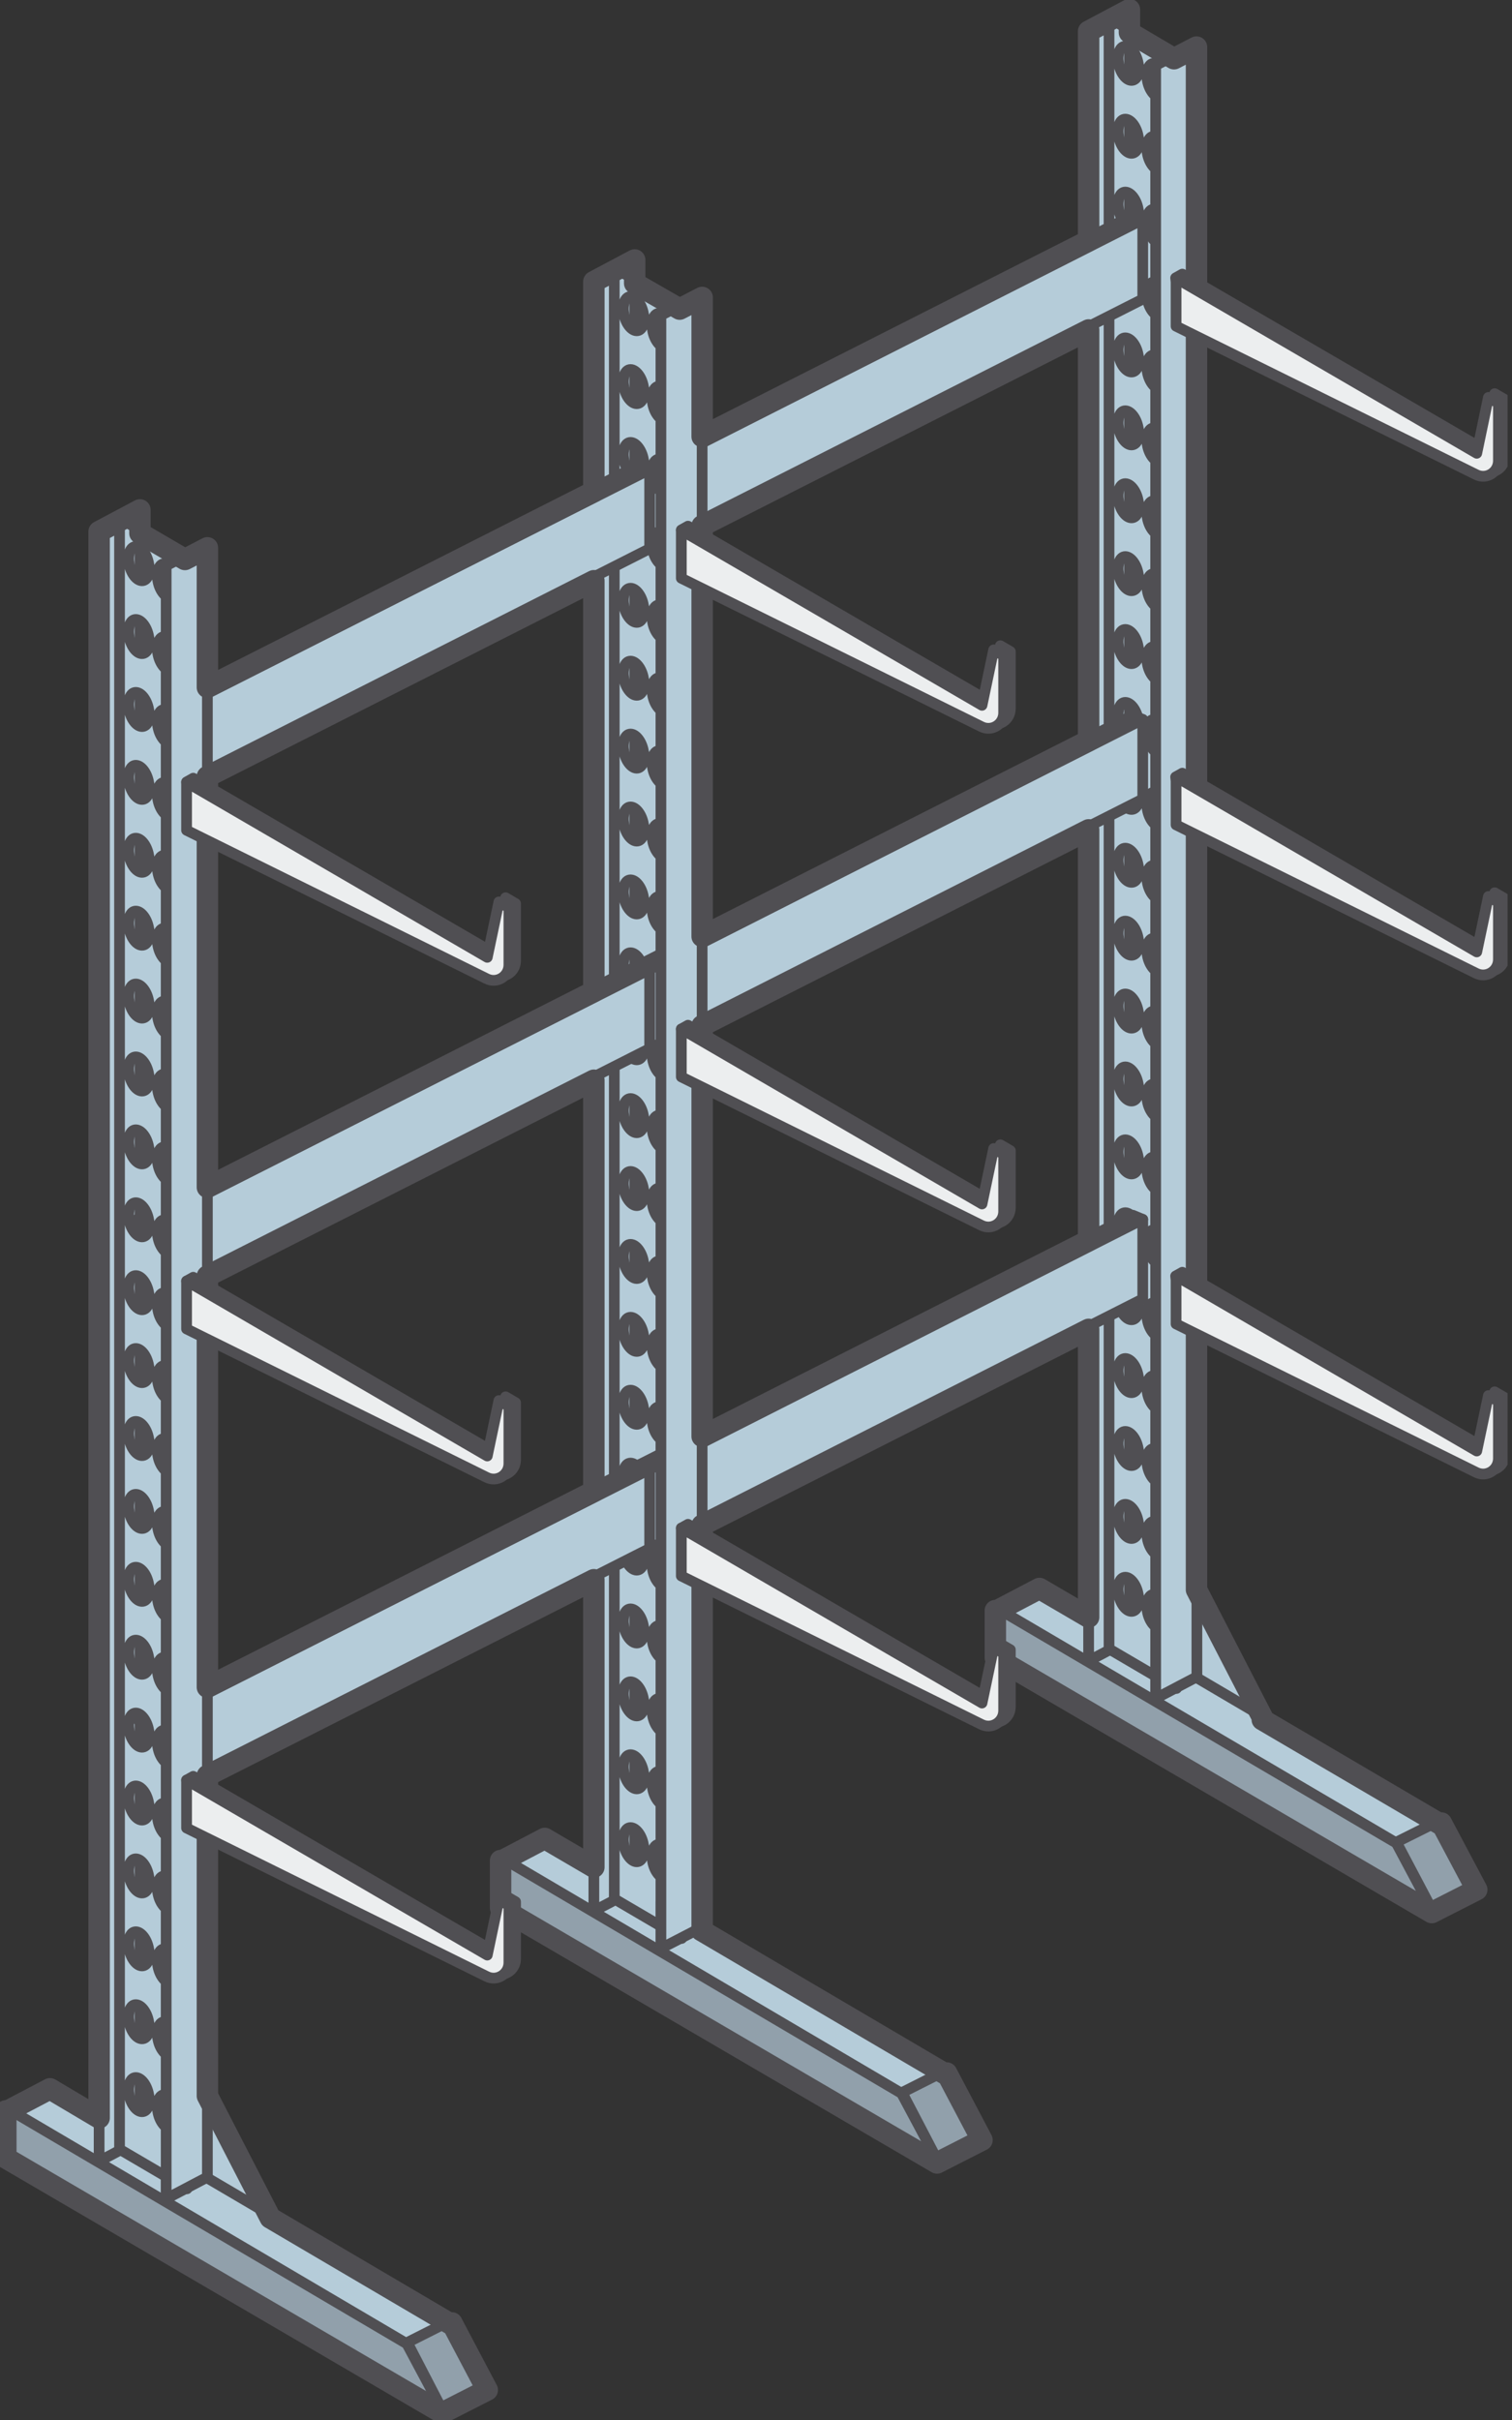 <?xml version="1.0" encoding="UTF-8"?> <svg xmlns="http://www.w3.org/2000/svg" width="200" height="320" viewBox="0 0 200 320" fill="none"><rect x="0" y="0" width="200" height="320" fill="#333333" stroke="none"/> <g clip-path="url(#clip0)"> <path fill-rule="evenodd" clip-rule="evenodd" d="M15.81 287.664L36.137 299.067V293.613L24.018 270.091L15.81 265.574V287.664Z" fill="#B5CCD9" stroke="#504F53" stroke-width="1.417" stroke-miterlimit="22.926" stroke-linejoin="round"></path> <path fill-rule="evenodd" clip-rule="evenodd" d="M146.697 220.623L167.024 232.081V226.573L154.849 203.05L146.697 198.588V220.623Z" fill="#B5CCD9" stroke="#504F53" stroke-width="1.417" stroke-miterlimit="22.926" stroke-linejoin="round"></path> <path fill-rule="evenodd" clip-rule="evenodd" d="M0.771 278.85L6.61 275.765L59.659 306.944L53.765 309.974L0.771 278.85Z" fill="#B5CCD9" stroke="#504F53" stroke-width="1.417" stroke-miterlimit="22.926" stroke-linejoin="round"></path> <path d="M21.98 284.469V289.812" stroke="#504F53" stroke-width="1.417" stroke-miterlimit="22.926" stroke-linejoin="round"></path> <path fill-rule="evenodd" clip-rule="evenodd" d="M0.771 278.685V284.91L58.502 318.678L53.82 309.919L0.771 278.685Z" fill="#91A0AB" stroke="#504F53" stroke-width="1.417" stroke-miterlimit="22.926" stroke-linejoin="round"></path> <path d="M18.509 282.926L13.111 285.791V69.85L18.509 66.986V282.926Z" fill="#B5CCD9" stroke="#504F53" stroke-width="1.417" stroke-miterlimit="22.926" stroke-linejoin="round"></path> <path fill-rule="evenodd" clip-rule="evenodd" d="M66.215 245.743L72.054 242.713L125.047 273.837L119.208 276.867L66.215 245.743Z" fill="#B5CCD9" stroke="#504F53" stroke-width="1.417" stroke-miterlimit="22.926" stroke-linejoin="round"></path> <path fill-rule="evenodd" clip-rule="evenodd" d="M66.215 245.578V251.857L123.946 285.571L119.263 276.812L66.215 245.578Z" fill="#91A0AB" stroke="#504F53" stroke-width="1.417" stroke-miterlimit="22.926" stroke-linejoin="round"></path> <path fill-rule="evenodd" clip-rule="evenodd" d="M129.895 282.541L125.213 273.727L119.318 276.702L123.946 285.571L129.895 282.541Z" fill="#91A0AB" stroke="#504F53" stroke-width="1.417" stroke-miterlimit="22.926" stroke-linejoin="round"></path> <path d="M83.953 249.874L78.554 252.684V36.743L83.953 33.934V249.874Z" fill="#B5CCD9" stroke="#504F53" stroke-width="1.417" stroke-miterlimit="22.926" stroke-linejoin="round"></path> <path fill-rule="evenodd" clip-rule="evenodd" d="M131.658 212.691L137.497 209.606L190.491 240.785L184.651 243.815L131.658 212.691Z" fill="#B5CCD9" stroke="#504F53" stroke-width="1.417" stroke-miterlimit="22.926" stroke-linejoin="round"></path> <path fill-rule="evenodd" clip-rule="evenodd" d="M131.658 212.525V218.75L189.389 252.463L184.706 243.705L131.658 212.525Z" fill="#91A0AB" stroke="#504F53" stroke-width="1.417" stroke-miterlimit="22.926" stroke-linejoin="round"></path> <path fill-rule="evenodd" clip-rule="evenodd" d="M195.338 249.489L190.656 240.62L184.707 243.594L189.389 252.463L195.338 249.489Z" fill="#91A0AB" stroke="#504F53" stroke-width="1.417" stroke-miterlimit="22.926" stroke-linejoin="round"></path> <path d="M149.396 216.767L143.997 219.632V3.691L149.396 0.826V216.767Z" fill="#B5CCD9" stroke="#504F53" stroke-width="1.417" stroke-miterlimit="22.926" stroke-linejoin="round"></path> <path fill-rule="evenodd" clip-rule="evenodd" d="M155.621 7.547L146.697 2.369V218.034L155.621 223.267V7.547ZM149.671 213.076C148.955 213.076 148.184 212.085 147.964 210.818C147.743 209.606 148.129 208.559 148.845 208.559C149.561 208.559 150.332 209.551 150.553 210.818C150.828 212.085 150.387 213.076 149.671 213.076ZM149.671 203.436C148.955 203.436 148.184 202.444 147.964 201.177C147.743 199.966 148.129 198.919 148.845 198.919C149.561 198.919 150.332 199.91 150.553 201.177C150.828 202.444 150.387 203.436 149.671 203.436ZM149.671 193.796C148.955 193.796 148.184 192.804 147.964 191.537C147.743 190.325 148.129 189.279 148.845 189.279C149.561 189.279 150.332 190.27 150.553 191.537C150.828 192.804 150.387 193.796 149.671 193.796ZM149.671 184.156C148.955 184.156 148.184 183.164 147.964 181.897C147.743 180.685 148.129 179.638 148.845 179.638C149.561 179.638 150.332 180.63 150.553 181.897C150.828 183.164 150.387 184.156 149.671 184.156ZM149.671 174.515C148.955 174.515 148.184 173.524 147.964 172.257C147.743 171.045 148.129 169.998 148.845 169.998C149.561 169.998 150.332 170.99 150.553 172.257C150.828 173.524 150.387 174.515 149.671 174.515ZM149.671 164.875C148.955 164.875 148.184 163.884 147.964 162.617C147.743 161.405 148.129 160.358 148.845 160.358C149.561 160.358 150.332 161.35 150.553 162.617C150.828 163.884 150.387 164.875 149.671 164.875ZM149.671 155.235C148.955 155.235 148.184 154.243 147.964 152.976C147.743 151.764 148.129 150.718 148.845 150.718C149.561 150.718 150.332 151.709 150.553 152.976C150.828 154.243 150.387 155.235 149.671 155.235ZM149.671 145.595C148.955 145.595 148.184 144.603 147.964 143.336C147.743 142.124 148.129 141.078 148.845 141.078C149.561 141.078 150.332 142.069 150.553 143.336C150.828 144.603 150.387 145.595 149.671 145.595ZM149.671 135.955C148.955 135.955 148.184 134.963 147.964 133.696C147.743 132.484 148.129 131.437 148.845 131.437C149.561 131.437 150.332 132.429 150.553 133.696C150.828 134.963 150.387 135.955 149.671 135.955ZM149.671 126.314C148.955 126.314 148.184 125.323 147.964 124.056C147.743 122.844 148.129 121.797 148.845 121.797C149.561 121.797 150.332 122.789 150.553 124.056C150.828 125.323 150.387 126.314 149.671 126.314ZM149.671 116.674C148.955 116.674 148.184 115.683 147.964 114.416C147.743 113.204 148.129 112.157 148.845 112.157C149.561 112.157 150.332 113.149 150.553 114.416C150.828 115.683 150.387 116.674 149.671 116.674ZM149.671 107.034C148.955 107.034 148.184 106.042 147.964 104.775C147.743 103.563 148.129 102.517 148.845 102.517C149.561 102.517 150.332 103.508 150.553 104.775C150.828 106.042 150.387 107.034 149.671 107.034ZM149.671 97.394C148.955 97.394 148.184 96.402 147.964 95.135C147.743 93.923 148.129 92.876 148.845 92.876C149.561 92.876 150.332 93.868 150.553 95.135C150.828 96.402 150.387 97.394 149.671 97.394ZM149.671 87.754C148.955 87.754 148.184 86.762 147.964 85.495C147.743 84.283 148.129 83.236 148.845 83.236C149.561 83.236 150.332 84.228 150.553 85.495C150.828 86.762 150.387 87.754 149.671 87.754ZM149.671 78.113C148.955 78.113 148.184 77.122 147.964 75.855C147.743 74.643 148.129 73.596 148.845 73.596C149.561 73.596 150.332 74.588 150.553 75.855C150.828 77.122 150.387 78.113 149.671 78.113ZM149.671 68.473C148.955 68.473 148.184 67.481 147.964 66.215C147.743 65.003 148.129 63.956 148.845 63.956C149.561 63.956 150.332 64.948 150.553 66.215C150.828 67.481 150.387 68.473 149.671 68.473ZM149.671 58.833C148.955 58.833 148.184 57.841 147.964 56.574C147.743 55.362 148.129 54.316 148.845 54.316C149.561 54.316 150.332 55.307 150.553 56.574C150.828 57.841 150.387 58.833 149.671 58.833ZM149.671 49.193C148.955 49.193 148.184 48.201 147.964 46.934C147.743 45.722 148.129 44.675 148.845 44.675C149.561 44.675 150.332 45.667 150.553 46.934C150.828 48.201 150.387 49.193 149.671 49.193ZM149.671 39.552C148.955 39.552 148.184 38.561 147.964 37.294C147.743 36.082 148.129 35.035 148.845 35.035C149.561 35.035 150.332 36.027 150.553 37.294C150.828 38.561 150.387 39.552 149.671 39.552ZM149.671 29.912C148.955 29.912 148.184 28.921 147.964 27.654C147.743 26.442 148.129 25.395 148.845 25.395C149.561 25.395 150.332 26.387 150.553 27.654C150.828 28.921 150.387 29.912 149.671 29.912ZM149.671 20.272C148.955 20.272 148.184 19.28 147.964 18.013C147.743 16.802 148.129 15.755 148.845 15.755C149.561 15.755 150.332 16.746 150.553 18.013C150.828 19.28 150.387 20.272 149.671 20.272ZM149.671 10.632C148.955 10.632 148.184 9.64 147.964 8.373C147.743 7.161 148.129 6.115 148.845 6.115C149.561 6.115 150.332 7.106 150.553 8.373C150.828 9.64 150.387 10.632 149.671 10.632ZM153.472 215.335C152.756 215.335 151.985 214.343 151.765 213.076C151.544 211.864 151.93 210.818 152.646 210.818C153.362 210.818 154.133 211.809 154.354 213.076C154.574 214.288 154.188 215.335 153.472 215.335ZM153.472 205.695C152.756 205.695 151.985 204.703 151.765 203.436C151.544 202.224 151.93 201.177 152.646 201.177C153.362 201.177 154.133 202.169 154.354 203.436C154.574 204.648 154.188 205.695 153.472 205.695ZM153.472 196.054C152.756 196.054 151.985 195.063 151.765 193.796C151.544 192.584 151.93 191.537 152.646 191.537C153.362 191.537 154.133 192.529 154.354 193.796C154.574 195.008 154.188 196.054 153.472 196.054ZM153.472 186.414C152.756 186.414 151.985 185.423 151.765 184.156C151.544 182.944 151.93 181.897 152.646 181.897C153.362 181.897 154.133 182.889 154.354 184.156C154.574 185.368 154.188 186.414 153.472 186.414ZM153.472 176.774C152.756 176.774 151.985 175.782 151.765 174.515C151.544 173.303 151.93 172.257 152.646 172.257C153.362 172.257 154.133 173.248 154.354 174.515C154.574 175.727 154.188 176.774 153.472 176.774ZM153.472 167.134C152.756 167.134 151.985 166.142 151.765 164.875C151.544 163.663 151.93 162.617 152.646 162.617C153.362 162.617 154.133 163.608 154.354 164.875C154.574 166.087 154.188 167.134 153.472 167.134ZM153.472 157.494C152.756 157.494 151.985 156.502 151.765 155.235C151.544 154.023 151.93 152.976 152.646 152.976C153.362 152.976 154.133 153.968 154.354 155.235C154.574 156.447 154.188 157.494 153.472 157.494ZM153.472 147.853C152.756 147.853 151.985 146.862 151.765 145.595C151.544 144.383 151.93 143.336 152.646 143.336C153.362 143.336 154.133 144.328 154.354 145.595C154.574 146.807 154.188 147.853 153.472 147.853ZM153.472 138.213C152.756 138.213 151.985 137.222 151.765 135.955C151.544 134.743 151.93 133.696 152.646 133.696C153.362 133.696 154.133 134.688 154.354 135.955C154.574 137.166 154.188 138.213 153.472 138.213ZM153.472 128.573C152.756 128.573 151.985 127.581 151.765 126.314C151.544 125.102 151.93 124.056 152.646 124.056C153.362 124.056 154.133 125.047 154.354 126.314C154.574 127.526 154.188 128.573 153.472 128.573ZM153.472 118.933C152.756 118.933 151.985 117.941 151.765 116.674C151.544 115.462 151.93 114.416 152.646 114.416C153.362 114.416 154.133 115.407 154.354 116.674C154.574 117.886 154.188 118.933 153.472 118.933ZM153.472 109.292C152.756 109.292 151.985 108.301 151.765 107.034C151.544 105.822 151.93 104.775 152.646 104.775C153.362 104.775 154.133 105.767 154.354 107.034C154.574 108.246 154.188 109.292 153.472 109.292ZM153.472 99.652C152.756 99.652 151.985 98.661 151.765 97.394C151.544 96.182 151.93 95.135 152.646 95.135C153.362 95.135 154.133 96.127 154.354 97.394C154.574 98.606 154.188 99.652 153.472 99.652ZM153.472 90.012C152.756 90.012 151.985 89.02 151.765 87.754C151.544 86.541 151.93 85.495 152.646 85.495C153.362 85.495 154.133 86.487 154.354 87.754C154.574 88.965 154.188 90.012 153.472 90.012ZM153.472 80.372C152.756 80.372 151.985 79.38 151.765 78.113C151.544 76.901 151.93 75.855 152.646 75.855C153.362 75.855 154.133 76.846 154.354 78.113C154.574 79.325 154.188 80.372 153.472 80.372ZM153.472 70.732C152.756 70.732 151.985 69.74 151.765 68.473C151.544 67.261 151.93 66.215 152.646 66.215C153.362 66.215 154.133 67.206 154.354 68.473C154.574 69.685 154.188 70.732 153.472 70.732ZM153.472 61.091C152.756 61.091 151.985 60.1 151.765 58.833C151.544 57.621 151.93 56.574 152.646 56.574C153.362 56.574 154.133 57.566 154.354 58.833C154.574 60.045 154.188 61.091 153.472 61.091ZM153.472 51.451C152.756 51.451 151.985 50.46 151.765 49.193C151.544 47.981 151.93 46.934 152.646 46.934C153.362 46.934 154.133 47.926 154.354 49.193C154.574 50.404 154.188 51.451 153.472 51.451ZM153.472 41.811C152.756 41.811 151.985 40.819 151.765 39.552C151.544 38.34 151.93 37.294 152.646 37.294C153.362 37.294 154.133 38.285 154.354 39.552C154.574 40.764 154.188 41.811 153.472 41.811ZM153.472 32.171C152.756 32.171 151.985 31.179 151.765 29.912C151.544 28.7 151.93 27.654 152.646 27.654C153.362 27.654 154.133 28.645 154.354 29.912C154.574 31.124 154.188 32.171 153.472 32.171ZM153.472 22.53C152.756 22.53 151.985 21.539 151.765 20.272C151.544 19.06 151.93 18.013 152.646 18.013C153.362 18.013 154.133 19.005 154.354 20.272C154.574 21.484 154.188 22.53 153.472 22.53ZM153.472 12.89C152.756 12.89 151.985 11.899 151.765 10.632C151.544 9.42 151.93 8.373 152.646 8.373C153.362 8.373 154.133 9.365 154.354 10.632C154.574 11.844 154.188 12.89 153.472 12.89Z" fill="#B5CCD9" stroke="#504F53" stroke-width="1.417" stroke-miterlimit="22.926" stroke-linejoin="round"></path> <path d="M149.836 28.48L84.558 61.477L85.936 62.083L151.158 29.031L149.836 28.48Z" fill="#D8DADC" stroke="#504F53" stroke-width="1.417" stroke-miterlimit="22.926" stroke-linejoin="round"></path> <path d="M151.158 29.031L85.936 62.083V72.549L151.158 39.552V29.031Z" fill="#B5CCD9" stroke="#504F53" stroke-width="1.417" stroke-miterlimit="22.926" stroke-linejoin="round"></path> <path fill-rule="evenodd" clip-rule="evenodd" d="M90.177 40.599L81.253 35.421V251.086L90.177 256.32V40.599ZM84.228 246.184C83.512 246.184 82.74 245.192 82.52 243.925C82.3 242.713 82.685 241.666 83.402 241.666C84.118 241.666 84.889 242.658 85.109 243.925C85.385 245.137 84.944 246.184 84.228 246.184ZM84.228 236.543C83.512 236.543 82.74 235.552 82.52 234.285C82.3 233.073 82.685 232.026 83.402 232.026C84.118 232.026 84.889 233.018 85.109 234.285C85.385 235.497 84.944 236.543 84.228 236.543ZM84.228 226.903C83.512 226.903 82.74 225.912 82.52 224.645C82.3 223.433 82.685 222.386 83.402 222.386C84.118 222.386 84.889 223.378 85.109 224.645C85.385 225.856 84.944 226.903 84.228 226.903ZM84.228 217.263C83.512 217.263 82.74 216.271 82.52 215.004C82.3 213.792 82.685 212.746 83.402 212.746C84.118 212.746 84.889 213.737 85.109 215.004C85.385 216.216 84.944 217.263 84.228 217.263ZM84.228 207.623C83.512 207.623 82.74 206.631 82.52 205.364C82.3 204.152 82.685 203.106 83.402 203.106C84.118 203.106 84.889 204.097 85.109 205.364C85.385 206.576 84.944 207.623 84.228 207.623ZM84.228 197.982C83.512 197.982 82.74 196.991 82.52 195.724C82.3 194.512 82.685 193.465 83.402 193.465C84.118 193.465 84.889 194.457 85.109 195.724C85.385 196.936 84.944 197.982 84.228 197.982ZM84.228 188.342C83.512 188.342 82.74 187.351 82.52 186.084C82.3 184.872 82.685 183.825 83.402 183.825C84.118 183.825 84.889 184.817 85.109 186.084C85.385 187.296 84.944 188.342 84.228 188.342ZM84.228 178.702C83.512 178.702 82.74 177.71 82.52 176.443C82.3 175.232 82.685 174.185 83.402 174.185C84.118 174.185 84.889 175.176 85.109 176.443C85.385 177.655 84.944 178.702 84.228 178.702ZM84.228 169.062C83.512 169.062 82.74 168.07 82.52 166.803C82.3 165.591 82.685 164.545 83.402 164.545C84.118 164.545 84.889 165.536 85.109 166.803C85.385 168.015 84.944 169.062 84.228 169.062ZM84.228 159.422C83.512 159.422 82.74 158.43 82.52 157.163C82.3 155.951 82.685 154.904 83.402 154.904C84.118 154.904 84.889 155.896 85.109 157.163C85.385 158.375 84.944 159.422 84.228 159.422ZM84.228 149.781C83.512 149.781 82.74 148.79 82.52 147.523C82.3 146.311 82.685 145.264 83.402 145.264C84.118 145.264 84.889 146.256 85.109 147.523C85.385 148.735 84.944 149.781 84.228 149.781ZM84.228 140.141C83.512 140.141 82.74 139.15 82.52 137.883C82.3 136.671 82.685 135.624 83.402 135.624C84.118 135.624 84.889 136.616 85.109 137.883C85.385 139.095 84.944 140.141 84.228 140.141ZM84.228 130.501C83.512 130.501 82.74 129.509 82.52 128.242C82.3 127.03 82.685 125.984 83.402 125.984C84.118 125.984 84.889 126.975 85.109 128.242C85.385 129.454 84.944 130.501 84.228 130.501ZM84.228 120.861C83.512 120.861 82.74 119.869 82.52 118.602C82.3 117.39 82.685 116.344 83.402 116.344C84.118 116.344 84.889 117.335 85.109 118.602C85.385 119.814 84.944 120.861 84.228 120.861ZM84.228 111.221C83.512 111.221 82.74 110.229 82.52 108.962C82.3 107.75 82.685 106.703 83.402 106.703C84.118 106.703 84.889 107.695 85.109 108.962C85.385 110.174 84.944 111.221 84.228 111.221ZM84.228 101.58C83.512 101.58 82.74 100.589 82.52 99.322C82.3 98.11 82.685 97.063 83.402 97.063C84.118 97.063 84.889 98.055 85.109 99.322C85.385 100.534 84.944 101.58 84.228 101.58ZM84.228 91.94C83.512 91.94 82.74 90.948 82.52 89.681C82.3 88.47 82.685 87.423 83.402 87.423C84.118 87.423 84.889 88.415 85.109 89.681C85.385 90.893 84.944 91.94 84.228 91.94ZM84.228 82.3C83.512 82.3 82.74 81.308 82.52 80.041C82.3 78.829 82.685 77.783 83.402 77.783C84.118 77.783 84.889 78.774 85.109 80.041C85.385 81.253 84.944 82.3 84.228 82.3ZM84.228 72.66C83.512 72.66 82.74 71.668 82.52 70.401C82.3 69.189 82.685 68.142 83.402 68.142C84.118 68.142 84.889 69.134 85.109 70.401C85.385 71.613 84.944 72.66 84.228 72.66ZM84.228 63.02C83.512 63.02 82.74 62.028 82.52 60.761C82.3 59.549 82.685 58.502 83.402 58.502C84.118 58.502 84.889 59.494 85.109 60.761C85.385 61.973 84.944 63.02 84.228 63.02ZM84.228 53.379C83.512 53.379 82.74 52.388 82.52 51.121C82.3 49.909 82.685 48.862 83.402 48.862C84.118 48.862 84.889 49.854 85.109 51.121C85.385 52.333 84.944 53.379 84.228 53.379ZM84.228 43.739C83.512 43.739 82.74 42.748 82.52 41.48C82.3 40.269 82.685 39.222 83.402 39.222C84.118 39.222 84.889 40.214 85.109 41.48C85.385 42.692 84.944 43.739 84.228 43.739ZM88.029 248.387C87.313 248.387 86.541 247.395 86.321 246.128C86.101 244.917 86.486 243.87 87.203 243.87C87.919 243.87 88.69 244.861 88.91 246.128C89.131 247.395 88.745 248.387 88.029 248.387ZM88.029 238.747C87.313 238.747 86.541 237.755 86.321 236.488C86.101 235.276 86.486 234.23 87.203 234.23C87.919 234.23 88.69 235.221 88.91 236.488C89.131 237.755 88.745 238.747 88.029 238.747ZM88.029 229.107C87.313 229.107 86.541 228.115 86.321 226.848C86.101 225.636 86.486 224.589 87.203 224.589C87.919 224.589 88.69 225.581 88.91 226.848C89.131 228.115 88.745 229.107 88.029 229.107ZM88.029 219.466C87.313 219.466 86.541 218.475 86.321 217.208C86.101 215.996 86.486 214.949 87.203 214.949C87.919 214.949 88.69 215.941 88.91 217.208C89.131 218.475 88.745 219.466 88.029 219.466ZM88.029 209.826C87.313 209.826 86.541 208.835 86.321 207.568C86.101 206.356 86.486 205.309 87.203 205.309C87.919 205.309 88.69 206.301 88.91 207.568C89.131 208.835 88.745 209.826 88.029 209.826ZM88.029 200.186C87.313 200.186 86.541 199.194 86.321 197.927C86.101 196.715 86.486 195.669 87.203 195.669C87.919 195.669 88.69 196.66 88.91 197.927C89.131 199.194 88.745 200.186 88.029 200.186ZM88.029 190.546C87.313 190.546 86.541 189.554 86.321 188.287C86.101 187.075 86.486 186.029 87.203 186.029C87.919 186.029 88.69 187.02 88.91 188.287C89.131 189.554 88.745 190.546 88.029 190.546ZM88.029 180.905C87.313 180.905 86.541 179.914 86.321 178.647C86.101 177.435 86.486 176.388 87.203 176.388C87.919 176.388 88.69 177.38 88.91 178.647C89.131 179.914 88.745 180.905 88.029 180.905ZM88.029 171.265C87.313 171.265 86.541 170.274 86.321 169.007C86.101 167.795 86.486 166.748 87.203 166.748C87.919 166.748 88.69 167.74 88.91 169.007C89.131 170.274 88.745 171.265 88.029 171.265ZM88.029 161.625C87.313 161.625 86.541 160.634 86.321 159.367C86.101 158.155 86.486 157.108 87.203 157.108C87.919 157.108 88.69 158.1 88.91 159.367C89.131 160.634 88.745 161.625 88.029 161.625ZM88.029 151.985C87.313 151.985 86.541 150.993 86.321 149.726C86.101 148.514 86.486 147.468 87.203 147.468C87.919 147.468 88.69 148.459 88.91 149.726C89.131 150.993 88.745 151.985 88.029 151.985ZM88.029 142.345C87.313 142.345 86.541 141.353 86.321 140.086C86.101 138.874 86.486 137.828 87.203 137.828C87.919 137.828 88.69 138.819 88.91 140.086C89.131 141.353 88.745 142.345 88.029 142.345ZM88.029 132.704C87.313 132.704 86.541 131.713 86.321 130.446C86.101 129.234 86.486 128.187 87.203 128.187C87.919 128.187 88.69 129.179 88.91 130.446C89.131 131.713 88.745 132.704 88.029 132.704ZM88.029 123.064C87.313 123.064 86.541 122.073 86.321 120.806C86.101 119.594 86.486 118.547 87.203 118.547C87.919 118.547 88.69 119.539 88.91 120.806C89.131 122.073 88.745 123.064 88.029 123.064ZM88.029 113.424C87.313 113.424 86.541 112.432 86.321 111.165C86.101 109.954 86.486 108.907 87.203 108.907C87.919 108.907 88.69 109.898 88.91 111.165C89.131 112.432 88.745 113.424 88.029 113.424ZM88.029 103.784C87.313 103.784 86.541 102.792 86.321 101.525C86.101 100.313 86.486 99.267 87.203 99.267C87.919 99.267 88.69 100.258 88.91 101.525C89.131 102.792 88.745 103.784 88.029 103.784ZM88.029 94.144C87.313 94.144 86.541 93.152 86.321 91.885C86.101 90.673 86.486 89.626 87.203 89.626C87.919 89.626 88.69 90.618 88.91 91.885C89.131 93.152 88.745 94.144 88.029 94.144ZM88.029 84.503C87.313 84.503 86.541 83.512 86.321 82.245C86.101 81.033 86.486 79.986 87.203 79.986C87.919 79.986 88.69 80.978 88.91 82.245C89.131 83.512 88.745 84.503 88.029 84.503ZM88.029 74.863C87.313 74.863 86.541 73.872 86.321 72.605C86.101 71.393 86.486 70.346 87.203 70.346C87.919 70.346 88.69 71.338 88.91 72.605C89.131 73.872 88.745 74.863 88.029 74.863ZM88.029 65.223C87.313 65.223 86.541 64.231 86.321 62.964C86.101 61.752 86.486 60.706 87.203 60.706C87.919 60.706 88.69 61.697 88.91 62.964C89.131 64.231 88.745 65.223 88.029 65.223ZM88.029 55.583C87.313 55.583 86.541 54.591 86.321 53.324C86.101 52.112 86.486 51.066 87.203 51.066C87.919 51.066 88.69 52.057 88.91 53.324C89.131 54.591 88.745 55.583 88.029 55.583ZM88.029 45.943C87.313 45.943 86.541 44.951 86.321 43.684C86.101 42.472 86.486 41.425 87.203 41.425C87.919 41.425 88.69 42.417 88.91 43.684C89.131 44.951 88.745 45.943 88.029 45.943Z" fill="#B5CCD9" stroke="#504F53" stroke-width="1.417" stroke-miterlimit="22.926" stroke-linejoin="round"></path> <path d="M84.558 61.477L18.123 95.135L19.501 95.686L85.936 62.083L84.558 61.477Z" fill="#D8DADC" stroke="#504F53" stroke-width="1.417" stroke-miterlimit="22.926" stroke-linejoin="round"></path> <path d="M85.936 62.083L19.501 95.686V106.208L85.936 72.549V62.083Z" fill="#B5CCD9" stroke="#504F53" stroke-width="1.417" stroke-miterlimit="22.926" stroke-linejoin="round"></path> <path d="M149.836 94.584L84.558 127.581L85.936 128.187L151.158 95.135L149.836 94.584Z" fill="#D8DADC" stroke="#504F53" stroke-width="1.417" stroke-miterlimit="22.926" stroke-linejoin="round"></path> <path d="M151.158 95.135L85.936 128.187V138.654L151.158 105.657V95.135Z" fill="#B5CCD9" stroke="#504F53" stroke-width="1.417" stroke-miterlimit="22.926" stroke-linejoin="round"></path> <path d="M84.558 127.581L18.123 161.239L19.501 161.79L85.936 128.187L84.558 127.581Z" fill="#D8DADC" stroke="#504F53" stroke-width="1.417" stroke-miterlimit="22.926" stroke-linejoin="round"></path> <path d="M85.936 128.187L19.501 161.79V172.312L85.936 138.654V128.187Z" fill="#B5CCD9" stroke="#504F53" stroke-width="1.417" stroke-miterlimit="22.926" stroke-linejoin="round"></path> <path d="M149.836 160.689L84.558 193.686L85.936 194.292L151.158 161.239L149.836 160.689Z" fill="#D8DADC" stroke="#504F53" stroke-width="1.417" stroke-miterlimit="22.926" stroke-linejoin="round"></path> <path d="M151.158 161.239L85.936 194.292V204.758L151.158 171.761V161.239Z" fill="#B5CCD9" stroke="#504F53" stroke-width="1.417" stroke-miterlimit="22.926" stroke-linejoin="round"></path> <path d="M84.558 193.686L18.123 227.344L19.501 227.895L85.936 194.292L84.558 193.686Z" fill="#D8DADC" stroke="#504F53" stroke-width="1.417" stroke-miterlimit="22.926" stroke-linejoin="round"></path> <path d="M85.936 194.292L19.501 227.895V238.416L85.936 204.758V194.292Z" fill="#B5CCD9" stroke="#504F53" stroke-width="1.417" stroke-miterlimit="22.926" stroke-linejoin="round"></path> <path fill-rule="evenodd" clip-rule="evenodd" d="M24.734 73.706L15.81 68.528V284.194L24.734 289.427V73.706ZM18.785 279.236C18.069 279.236 17.297 278.244 17.077 276.977C16.857 275.765 17.242 274.719 17.958 274.719C18.675 274.719 19.446 275.71 19.666 276.977C19.942 278.244 19.501 279.236 18.785 279.236ZM18.785 269.595C18.069 269.595 17.297 268.604 17.077 267.337C16.857 266.125 17.242 265.078 17.958 265.078C18.675 265.078 19.446 266.07 19.666 267.337C19.942 268.604 19.501 269.595 18.785 269.595ZM18.785 259.955C18.069 259.955 17.297 258.964 17.077 257.697C16.857 256.485 17.242 255.438 17.958 255.438C18.675 255.438 19.446 256.43 19.666 257.697C19.942 258.964 19.501 259.955 18.785 259.955ZM18.785 250.315C18.069 250.315 17.297 249.323 17.077 248.056C16.857 246.845 17.242 245.798 17.958 245.798C18.675 245.798 19.446 246.789 19.666 248.056C19.942 249.323 19.501 250.315 18.785 250.315ZM18.785 240.675C18.069 240.675 17.297 239.683 17.077 238.416C16.857 237.204 17.242 236.158 17.958 236.158C18.675 236.158 19.446 237.149 19.666 238.416C19.942 239.683 19.501 240.675 18.785 240.675ZM18.785 231.035C18.069 231.035 17.297 230.043 17.077 228.776C16.857 227.564 17.242 226.517 17.958 226.517C18.675 226.517 19.446 227.509 19.666 228.776C19.942 230.043 19.501 231.035 18.785 231.035ZM18.785 221.394C18.069 221.394 17.297 220.403 17.077 219.136C16.857 217.924 17.242 216.877 17.958 216.877C18.675 216.877 19.446 217.869 19.666 219.136C19.942 220.403 19.501 221.394 18.785 221.394ZM18.785 211.754C18.069 211.754 17.297 210.763 17.077 209.496C16.857 208.284 17.242 207.237 17.958 207.237C18.675 207.237 19.446 208.229 19.666 209.496C19.942 210.763 19.501 211.754 18.785 211.754ZM18.785 202.114C18.069 202.114 17.297 201.122 17.077 199.855C16.857 198.643 17.242 197.597 17.958 197.597C18.675 197.597 19.446 198.588 19.666 199.855C19.942 201.122 19.501 202.114 18.785 202.114ZM18.785 192.474C18.069 192.474 17.297 191.482 17.077 190.215C16.857 189.003 17.242 187.957 17.958 187.957C18.675 187.957 19.446 188.948 19.666 190.215C19.942 191.482 19.501 192.474 18.785 192.474ZM18.785 182.834C18.069 182.834 17.297 181.842 17.077 180.575C16.857 179.363 17.242 178.316 17.958 178.316C18.675 178.316 19.446 179.308 19.666 180.575C19.942 181.842 19.501 182.834 18.785 182.834ZM18.785 173.193C18.069 173.193 17.297 172.202 17.077 170.935C16.857 169.723 17.242 168.676 17.958 168.676C18.675 168.676 19.446 169.668 19.666 170.935C19.942 172.202 19.501 173.193 18.785 173.193ZM18.785 163.553C18.069 163.553 17.297 162.562 17.077 161.295C16.857 160.083 17.242 159.036 17.958 159.036C18.675 159.036 19.446 160.028 19.666 161.295C19.942 162.562 19.501 163.553 18.785 163.553ZM18.785 153.913C18.069 153.913 17.297 152.921 17.077 151.654C16.857 150.442 17.242 149.396 17.958 149.396C18.675 149.396 19.446 150.387 19.666 151.654C19.942 152.921 19.501 153.913 18.785 153.913ZM18.785 144.273C18.069 144.273 17.297 143.281 17.077 142.014C16.857 140.802 17.242 139.756 17.958 139.756C18.675 139.756 19.446 140.747 19.666 142.014C19.942 143.281 19.501 144.273 18.785 144.273ZM18.785 134.632C18.069 134.632 17.297 133.641 17.077 132.374C16.857 131.162 17.242 130.115 17.958 130.115C18.675 130.115 19.446 131.107 19.666 132.374C19.942 133.641 19.501 134.632 18.785 134.632ZM18.785 124.992C18.069 124.992 17.297 124.001 17.077 122.734C16.857 121.522 17.242 120.475 17.958 120.475C18.675 120.475 19.446 121.467 19.666 122.734C19.942 124.001 19.501 124.992 18.785 124.992ZM18.785 115.352C18.069 115.352 17.297 114.36 17.077 113.093C16.857 111.882 17.242 110.835 17.958 110.835C18.675 110.835 19.446 111.826 19.666 113.093C19.942 114.36 19.501 115.352 18.785 115.352ZM18.785 105.712C18.069 105.712 17.297 104.72 17.077 103.453C16.857 102.241 17.242 101.195 17.958 101.195C18.675 101.195 19.446 102.186 19.666 103.453C19.942 104.72 19.501 105.712 18.785 105.712ZM18.785 96.072C18.069 96.072 17.297 95.08 17.077 93.813C16.857 92.601 17.242 91.555 17.958 91.555C18.675 91.555 19.446 92.546 19.666 93.813C19.942 95.08 19.501 96.072 18.785 96.072ZM18.785 86.431C18.069 86.431 17.297 85.44 17.077 84.173C16.857 82.961 17.242 81.914 17.958 81.914C18.675 81.914 19.446 82.906 19.666 84.173C19.942 85.44 19.501 86.431 18.785 86.431ZM18.785 76.791C18.069 76.791 17.297 75.8 17.077 74.533C16.857 73.321 17.242 72.274 17.958 72.274C18.675 72.274 19.446 73.266 19.666 74.533C19.942 75.8 19.501 76.791 18.785 76.791ZM22.586 281.494C21.87 281.494 21.098 280.503 20.878 279.236C20.658 278.024 21.043 276.977 21.759 276.977C22.476 276.977 23.247 277.969 23.467 279.236C23.688 280.503 23.302 281.494 22.586 281.494ZM22.586 271.854C21.87 271.854 21.098 270.862 20.878 269.595C20.658 268.384 21.043 267.337 21.759 267.337C22.476 267.337 23.247 268.328 23.467 269.595C23.688 270.862 23.302 271.854 22.586 271.854ZM22.586 262.214C21.87 262.214 21.098 261.222 20.878 259.955C20.658 258.743 21.043 257.697 21.759 257.697C22.476 257.697 23.247 258.688 23.467 259.955C23.688 261.222 23.302 262.214 22.586 262.214ZM22.586 252.574C21.87 252.574 21.098 251.582 20.878 250.315C20.658 249.103 21.043 248.056 21.759 248.056C22.476 248.056 23.247 249.048 23.467 250.315C23.688 251.582 23.302 252.574 22.586 252.574ZM22.586 242.933C21.87 242.933 21.098 241.942 20.878 240.675C20.658 239.463 21.043 238.416 21.759 238.416C22.476 238.416 23.247 239.408 23.467 240.675C23.688 241.942 23.302 242.933 22.586 242.933ZM22.586 233.293C21.87 233.293 21.098 232.302 20.878 231.035C20.658 229.823 21.043 228.776 21.759 228.776C22.476 228.776 23.247 229.768 23.467 231.035C23.688 232.302 23.302 233.293 22.586 233.293ZM22.586 223.653C21.87 223.653 21.098 222.661 20.878 221.394C20.658 220.182 21.043 219.136 21.759 219.136C22.476 219.136 23.247 220.127 23.467 221.394C23.688 222.661 23.302 223.653 22.586 223.653ZM22.586 214.013C21.87 214.013 21.098 213.021 20.878 211.754C20.658 210.542 21.043 209.496 21.759 209.496C22.476 209.496 23.247 210.487 23.467 211.754C23.688 213.021 23.302 214.013 22.586 214.013ZM22.586 204.373C21.87 204.373 21.098 203.381 20.878 202.114C20.658 200.902 21.043 199.855 21.759 199.855C22.476 199.855 23.247 200.847 23.467 202.114C23.688 203.381 23.302 204.373 22.586 204.373ZM22.586 194.732C21.87 194.732 21.098 193.741 20.878 192.474C20.658 191.262 21.043 190.215 21.759 190.215C22.476 190.215 23.247 191.207 23.467 192.474C23.688 193.741 23.302 194.732 22.586 194.732ZM22.586 185.092C21.87 185.092 21.098 184.101 20.878 182.834C20.658 181.622 21.043 180.575 21.759 180.575C22.476 180.575 23.247 181.567 23.467 182.834C23.688 184.101 23.302 185.092 22.586 185.092ZM22.586 175.452C21.87 175.452 21.098 174.46 20.878 173.193C20.658 171.981 21.043 170.935 21.759 170.935C22.476 170.935 23.247 171.926 23.467 173.193C23.688 174.46 23.302 175.452 22.586 175.452ZM22.586 165.812C21.87 165.812 21.098 164.82 20.878 163.553C20.658 162.341 21.043 161.295 21.759 161.295C22.476 161.295 23.247 162.286 23.467 163.553C23.688 164.82 23.302 165.812 22.586 165.812ZM22.586 156.171C21.87 156.171 21.098 155.18 20.878 153.913C20.658 152.701 21.043 151.654 21.759 151.654C22.476 151.654 23.247 152.646 23.467 153.913C23.688 155.18 23.302 156.171 22.586 156.171ZM22.586 146.531C21.87 146.531 21.098 145.54 20.878 144.273C20.658 143.061 21.043 142.014 21.759 142.014C22.476 142.014 23.247 143.006 23.467 144.273C23.688 145.54 23.302 146.531 22.586 146.531ZM22.586 136.891C21.87 136.891 21.098 135.899 20.878 134.632C20.658 133.421 21.043 132.374 21.759 132.374C22.476 132.374 23.247 133.365 23.467 134.632C23.688 135.899 23.302 136.891 22.586 136.891ZM22.586 127.251C21.87 127.251 21.098 126.259 20.878 124.992C20.658 123.78 21.043 122.734 21.759 122.734C22.476 122.734 23.247 123.725 23.467 124.992C23.688 126.259 23.302 127.251 22.586 127.251ZM22.586 117.611C21.87 117.611 21.098 116.619 20.878 115.352C20.658 114.14 21.043 113.093 21.759 113.093C22.476 113.093 23.247 114.085 23.467 115.352C23.688 116.619 23.302 117.611 22.586 117.611ZM22.586 107.97C21.87 107.97 21.098 106.979 20.878 105.712C20.658 104.5 21.043 103.453 21.759 103.453C22.476 103.453 23.247 104.445 23.467 105.712C23.688 106.979 23.302 107.97 22.586 107.97ZM22.586 98.33C21.87 98.33 21.098 97.339 20.878 96.072C20.658 94.86 21.043 93.813 21.759 93.813C22.476 93.813 23.247 94.805 23.467 96.072C23.688 97.339 23.302 98.33 22.586 98.33ZM22.586 88.69C21.87 88.69 21.098 87.698 20.878 86.431C20.658 85.219 21.043 84.173 21.759 84.173C22.476 84.173 23.247 85.164 23.467 86.431C23.688 87.698 23.302 88.69 22.586 88.69ZM22.586 79.05C21.87 79.05 21.098 78.058 20.878 76.791C20.658 75.579 21.043 74.533 21.759 74.533C22.476 74.533 23.247 75.524 23.467 76.791C23.688 78.058 23.302 79.05 22.586 79.05Z" fill="#B5CCD9" stroke="#504F53" stroke-width="1.417" stroke-miterlimit="22.926" stroke-linejoin="round"></path> <path fill-rule="evenodd" clip-rule="evenodd" d="M64.452 315.648L59.769 306.779L53.875 309.754L58.502 318.678L64.452 315.648Z" fill="#91A0AB" stroke="#504F53" stroke-width="1.417" stroke-miterlimit="22.926" stroke-linejoin="round"></path> <path d="M27.433 287.884L21.98 290.749V74.808L27.433 71.944V287.884Z" fill="#B5CCD9" stroke="#504F53" stroke-width="1.417" stroke-miterlimit="22.926" stroke-linejoin="round"></path> <path d="M87.423 251.417V256.705" stroke="#504F53" stroke-width="1.417" stroke-miterlimit="22.926" stroke-linejoin="round"></path> <path d="M92.876 254.832L87.423 257.642V41.701L92.876 38.891V254.832Z" fill="#B5CCD9" stroke="#504F53" stroke-width="1.417" stroke-miterlimit="22.926" stroke-linejoin="round"></path> <path d="M152.866 218.309V223.653" stroke="#504F53" stroke-width="1.417" stroke-miterlimit="22.926" stroke-linejoin="round"></path> <path d="M158.32 221.725L152.866 224.589V8.649L158.32 5.784V221.725Z" fill="#B5CCD9" stroke="#504F53" stroke-width="1.417" stroke-miterlimit="22.926" stroke-linejoin="round"></path> <path d="M190.656 241.06L190.436 241.171L166.969 227.399V227.068L158.265 210.212V6.225L155.29 7.767L149.396 4.297V1.267L143.997 4.131V31.84L92.877 57.731V39.332L89.902 40.874L83.953 37.459V34.374L78.554 37.239V65.002L27.433 90.893V72.439L24.459 73.982L18.509 70.511V67.426L13.111 70.291V280.062L6.61 276.206L0.937 279.181L0.771 279.125V285.35L58.502 319.063L64.452 316.034L59.769 307.165L59.549 307.275L35.751 293.283L27.433 277.142V234.78L78.554 208.89V246.9L72.054 243.099L66.38 246.073L66.215 246.018V252.298L123.946 286.011L129.895 282.982L125.213 274.113L124.992 274.223L92.766 255.273L92.877 255.218V201.673L143.997 175.782V213.847L137.497 210.046L131.823 213.021L131.658 212.966V219.191L189.389 252.904L195.338 249.874L190.656 241.06ZM143.997 97.945L92.877 123.835V69.52L143.997 43.629V97.945ZM78.554 131.107L27.433 156.998V102.682L78.554 76.791V131.107ZM27.433 168.731L78.554 142.84V197.211L27.433 223.102V168.731ZM92.877 135.624L143.997 109.733V164.049L92.877 189.94V135.624V135.624Z" stroke="#504F53" stroke-width="2.835" stroke-miterlimit="22.926" stroke-linejoin="round"></path> <path d="M65.333 126.039L25.56 102.902L24.679 103.398L25.56 109.237L65.223 128.848C66.6 129.564 68.198 128.573 68.198 127.03V119.484L66.876 118.712L65.333 126.039Z" fill="#AEAFB2" stroke="#504F53" stroke-width="1.42" stroke-miterlimit="22.926" stroke-linejoin="round"></path> <path d="M64.452 126.59L24.679 103.453V109.788L64.341 129.399C65.719 130.115 67.316 129.124 67.316 127.581V120.034L65.994 119.263L64.452 126.59Z" fill="#ECEEEF" stroke="#504F53" stroke-width="1.42" stroke-miterlimit="22.926" stroke-linejoin="round"></path> <path d="M130.776 92.711L91.004 69.575L90.122 70.071L91.004 75.91L130.666 95.521C132.043 96.237 133.641 95.245 133.641 93.703V86.156L132.319 85.385L130.776 92.711Z" fill="#AEAFB2" stroke="#504F53" stroke-width="1.42" stroke-miterlimit="22.926" stroke-linejoin="round"></path> <path d="M129.895 93.262L90.122 70.126V76.461L129.785 96.072C131.162 96.788 132.76 95.796 132.76 94.254V86.707L131.438 85.936L129.895 93.262Z" fill="#ECEEEF" stroke="#504F53" stroke-width="1.42" stroke-miterlimit="22.926" stroke-linejoin="round"></path> <path d="M65.333 192.033L25.56 168.897L24.679 169.392L25.56 175.232L65.223 194.842C66.6 195.559 68.198 194.567 68.198 193.025V185.478L66.876 184.706L65.333 192.033Z" fill="#AEAFB2" stroke="#504F53" stroke-width="1.42" stroke-miterlimit="22.926" stroke-linejoin="round"></path> <path d="M64.452 192.529L24.679 169.392V175.727L64.341 195.338C65.719 196.054 67.316 195.063 67.316 193.52V185.974L65.994 185.202L64.452 192.529Z" fill="#ECEEEF" stroke="#504F53" stroke-width="1.42" stroke-miterlimit="22.926" stroke-linejoin="round"></path> <path d="M130.776 158.705L91.004 135.569L90.122 136.065L91.004 141.904L130.666 161.515C132.043 162.231 133.641 161.239 133.641 159.697V152.15L132.319 151.379L130.776 158.705Z" fill="#AEAFB2" stroke="#504F53" stroke-width="1.42" stroke-miterlimit="22.926" stroke-linejoin="round"></path> <path d="M129.895 159.201L90.122 136.065V142.4L129.785 162.011C131.162 162.727 132.76 161.735 132.76 160.193V152.646L131.438 151.875L129.895 159.201Z" fill="#ECEEEF" stroke="#504F53" stroke-width="1.42" stroke-miterlimit="22.926" stroke-linejoin="round"></path> <path d="M196.165 125.378L156.392 102.241L155.51 102.737L156.392 108.576L196.054 128.187C197.432 128.903 199.029 127.912 199.029 126.369V118.822L197.707 118.051L196.165 125.378Z" fill="#AEAFB2" stroke="#504F53" stroke-width="1.42" stroke-miterlimit="22.926" stroke-linejoin="round"></path> <path d="M195.338 125.874L155.565 102.737V109.072L195.228 128.683C196.605 129.399 198.203 128.408 198.203 126.865V119.318L196.881 118.547L195.338 125.874Z" fill="#ECEEEF" stroke="#504F53" stroke-width="1.42" stroke-miterlimit="22.926" stroke-linejoin="round"></path> <path d="M196.165 59.384L156.392 36.247L155.51 36.743L156.392 42.582L196.054 62.193C197.432 62.909 199.029 61.918 199.029 60.375V52.828L197.707 52.057L196.165 59.384Z" fill="#AEAFB2" stroke="#504F53" stroke-width="1.42" stroke-miterlimit="22.926" stroke-linejoin="round"></path> <path d="M195.338 59.935L155.565 36.798V43.133L195.228 62.744C196.605 63.46 198.203 62.469 198.203 60.926V53.324L196.881 52.553L195.338 59.935Z" fill="#ECEEEF" stroke="#504F53" stroke-width="1.42" stroke-miterlimit="22.926" stroke-linejoin="round"></path> <path d="M65.333 258.027L25.56 234.891L24.679 235.386L25.56 241.226L65.223 260.837C66.6 261.553 68.198 260.561 68.198 259.019V251.472L66.876 250.701L65.333 258.027Z" fill="#AEAFB2" stroke="#504F53" stroke-width="1.42" stroke-miterlimit="22.926" stroke-linejoin="round"></path> <path d="M64.452 258.523L24.679 235.386V241.721L64.341 261.332C65.719 262.048 67.316 261.057 67.316 259.514V251.968L65.994 251.196L64.452 258.523Z" fill="#ECEEEF" stroke="#504F53" stroke-width="1.42" stroke-miterlimit="22.926" stroke-linejoin="round"></path> <path d="M130.776 224.7L91.004 201.563L90.122 202.059L91.004 207.898L130.666 227.509C132.043 228.225 133.641 227.234 133.641 225.691V218.144L132.319 217.373L130.776 224.7Z" fill="#AEAFB2" stroke="#504F53" stroke-width="1.42" stroke-miterlimit="22.926" stroke-linejoin="round"></path> <path d="M129.895 225.195L90.122 202.059V208.394L129.785 228.005C131.162 228.721 132.76 227.729 132.76 226.187V218.64L131.438 217.869L129.895 225.195Z" fill="#ECEEEF" stroke="#504F53" stroke-width="1.42" stroke-miterlimit="22.926" stroke-linejoin="round"></path> <path d="M196.165 191.372L156.392 168.235L155.51 168.731L156.392 174.57L196.054 194.181C197.432 194.898 199.029 193.906 199.029 192.364V184.817L197.707 184.045L196.165 191.372Z" fill="#AEAFB2" stroke="#504F53" stroke-width="1.42" stroke-miterlimit="22.926" stroke-linejoin="round"></path> <path d="M195.338 191.868L155.565 168.731V175.066L195.228 194.677C196.605 195.393 198.203 194.402 198.203 192.859V185.312L196.881 184.541L195.338 191.868Z" fill="#ECEEEF" stroke="#504F53" stroke-width="1.42" stroke-miterlimit="22.926" stroke-linejoin="round"></path> </g> <defs> <clipPath id="clip0"> <rect width="199.415" height="320" fill="white"></rect> </clipPath> </defs> </svg> 